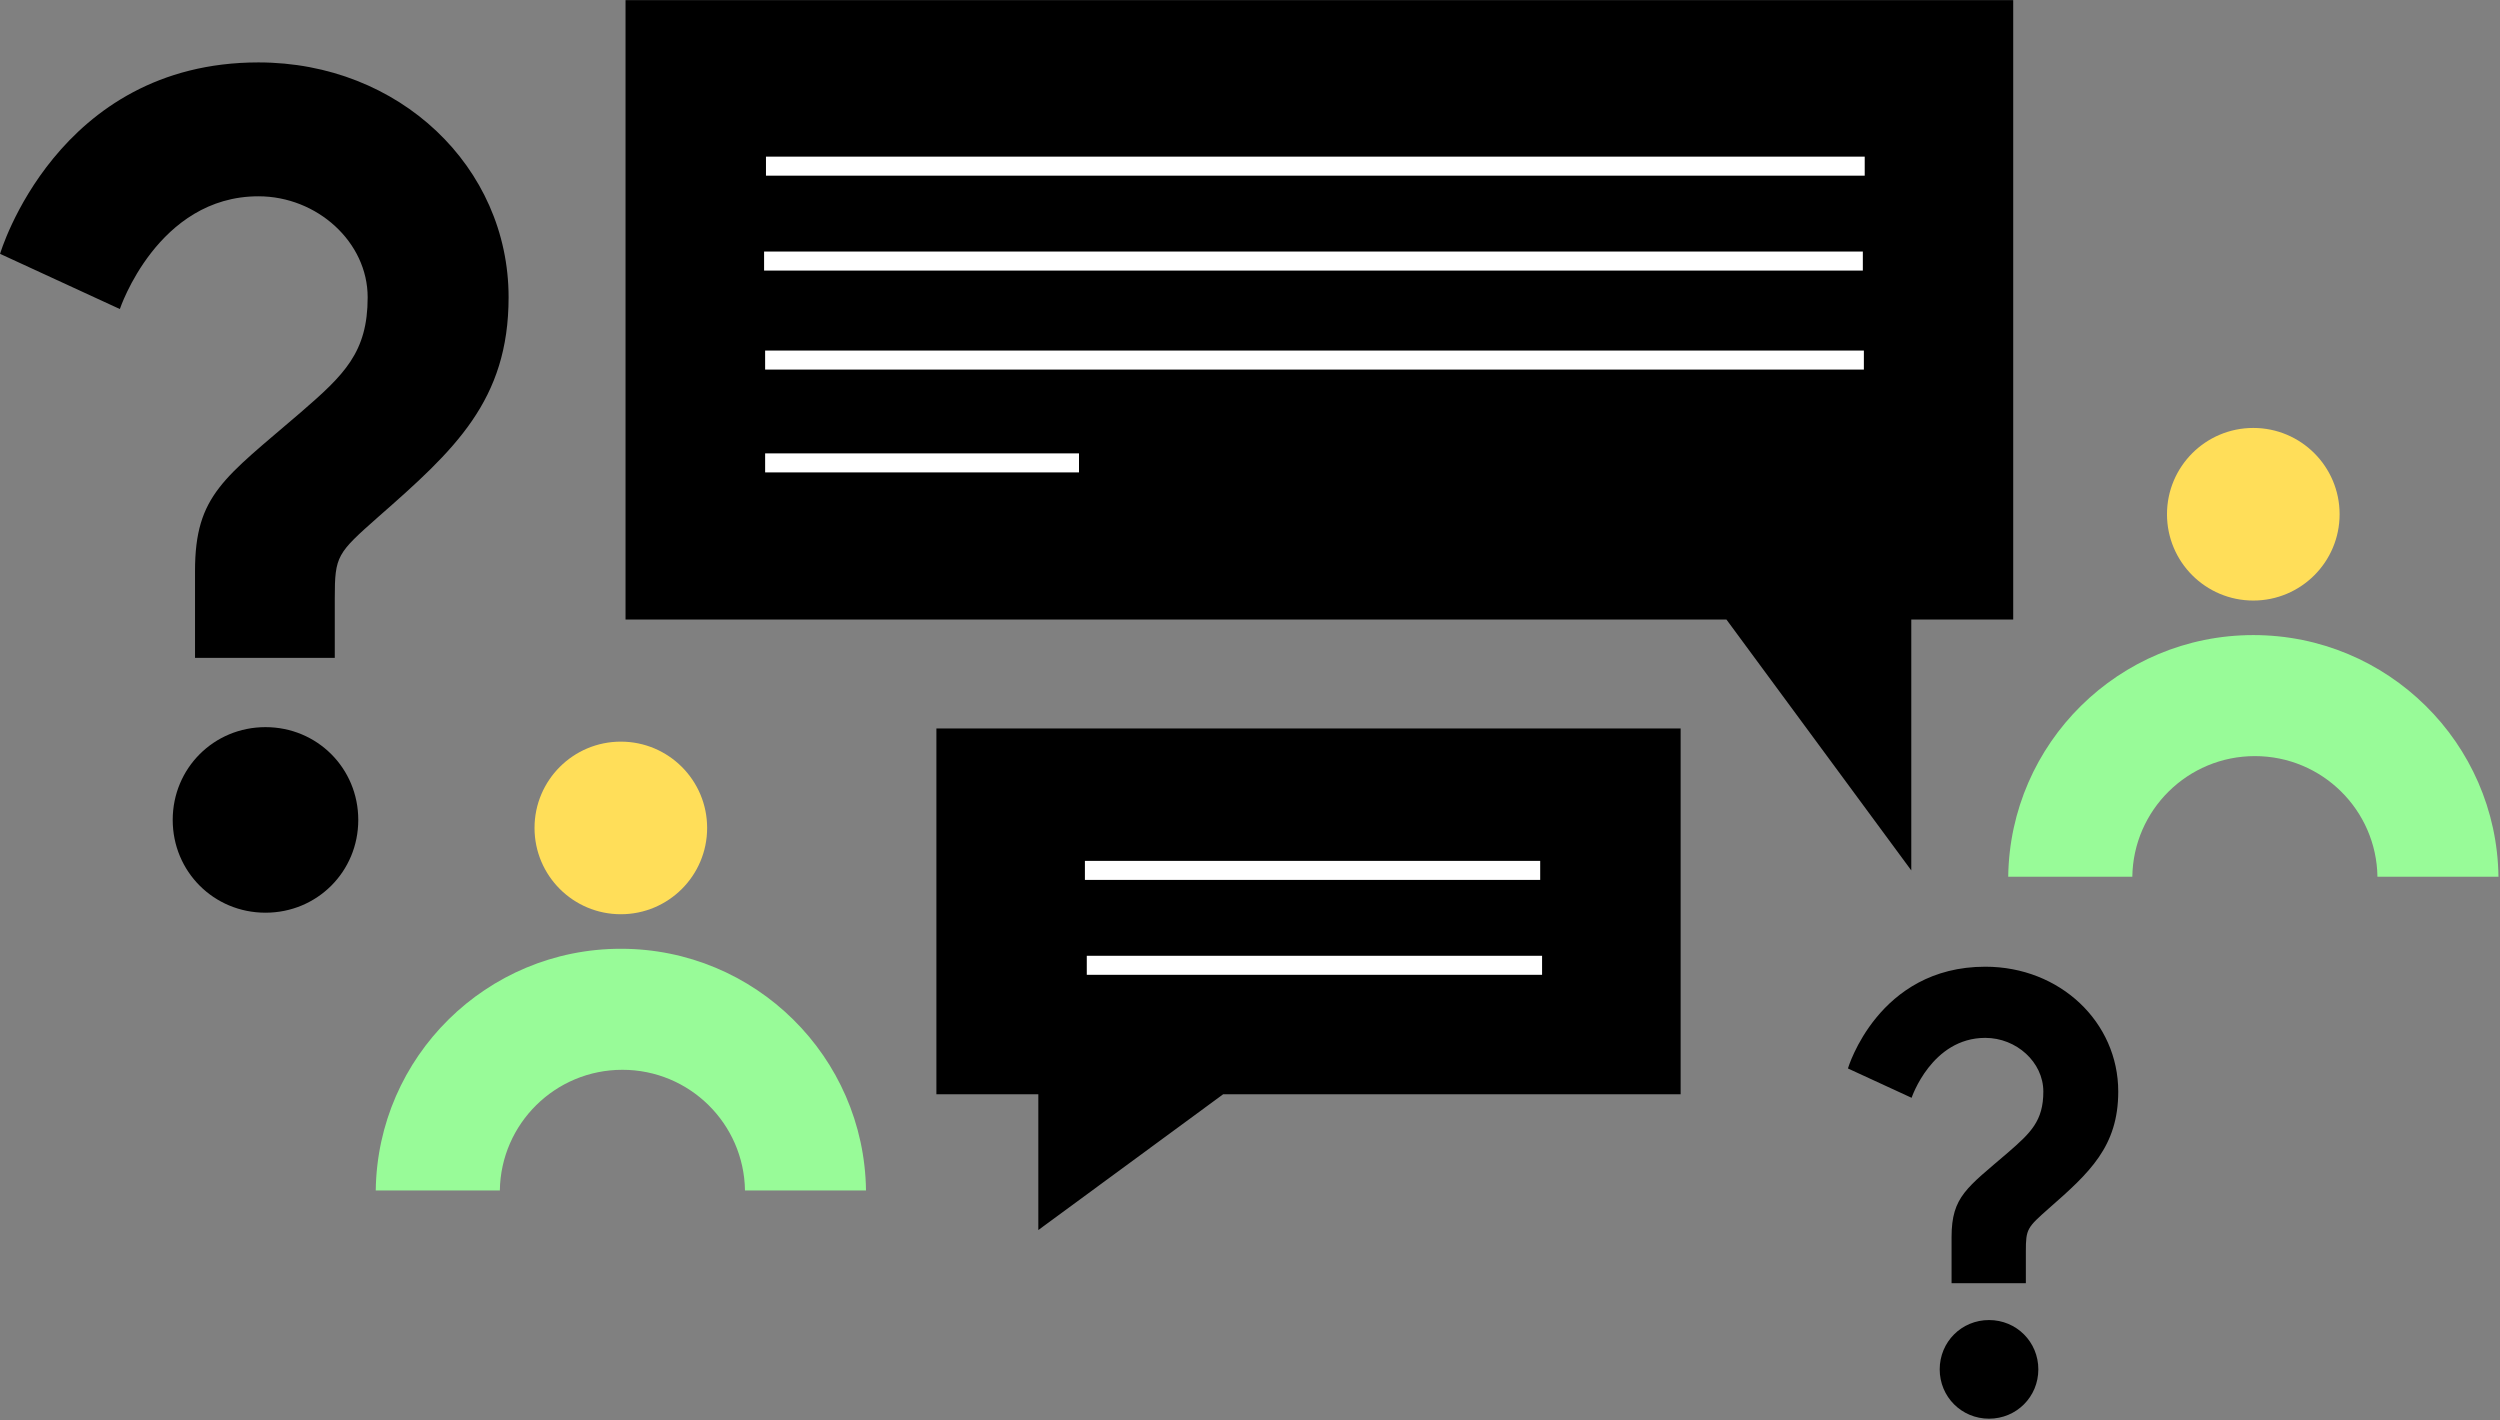 <?xml version="1.0" encoding="UTF-8" standalone="no"?>
<!DOCTYPE svg PUBLIC "-//W3C//DTD SVG 1.1//EN" "http://www.w3.org/Graphics/SVG/1.1/DTD/svg11.dtd">
<svg width="100%" height="100%" viewBox="0 0 1218 692" version="1.1" xmlns="http://www.w3.org/2000/svg" xmlns:xlink="http://www.w3.org/1999/xlink" xml:space="preserve" xmlns:serif="http://www.serif.com/" style="fill-rule:evenodd;clip-rule:evenodd;stroke-linejoin:round;stroke-miterlimit:2;">
    <rect x="0" y="0" width="1218" height="692" fill="#808080" stroke="none"/>
    <g transform="matrix(1,0,0,1,-8228.74,-3684.99)">
        <g transform="matrix(4.167,0,0,4.167,7892.72,2790.36)">
            <g transform="matrix(1,0,0,1,110.855,305.753)">
                <path d="M0,-68.108C-11.809,-68.108 -16.203,-54.926 -16.203,-54.926L-30.209,-61.38C-30.209,-61.38 -23.618,-83.761 0,-83.761C16.477,-83.761 29.248,-71.541 29.248,-56.299C29.248,-44.216 22.931,-38.449 14.006,-30.621C9.2,-26.365 8.925,-26.091 8.925,-21.147L8.925,-14.144L-7.415,-14.144L-7.415,-24.305C-7.415,-33.23 -3.982,-35.153 4.943,-42.842C10.024,-47.236 12.77,-49.846 12.77,-56.299C12.77,-62.753 6.866,-68.108 0,-68.108M0.824,-6.043C6.866,-6.043 11.672,-1.236 11.672,4.805C11.672,10.847 6.866,15.653 0.824,15.653C-5.218,15.653 -10.024,10.847 -10.024,4.805C-10.024,-1.236 -5.218,-6.043 0.824,-6.043" style="fill-rule:nonzero;"/>
            </g>
        </g>
        <g transform="matrix(4.167,0,0,4.167,7892.72,2790.36)">
            <g transform="matrix(1,0,0,1,316.02,316.462)">
                <path d="M0,-101.75L0,-29.334L-11.917,-29.334L-11.917,0L-33.53,-29.334L-162.245,-29.334L-162.245,-101.75L0,-101.75Z" style="fill-rule:nonzero;"/>
            </g>
        </g>
        <g transform="matrix(4.167,0,0,4.167,7892.72,2790.36)">
            <g transform="matrix(-1,0,0,1,468.853,-127.035)">
                <rect x="170.195" y="360.043" width="128.463" height="2.225" style="fill:white;"/>
            </g>
        </g>
        <g transform="matrix(4.167,0,0,4.167,7892.72,2790.36)">
            <g transform="matrix(-1,0,0,1,468.413,-104.843)">
                <rect x="169.975" y="348.947" width="128.463" height="2.225" style="fill:white;"/>
            </g>
        </g>
        <g transform="matrix(4.167,0,0,4.167,7892.72,2790.36)">
            <g transform="matrix(-1,0,0,1,468.655,-81.69)">
                <rect x="170.096" y="337.371" width="128.463" height="2.224" style="fill:white;"/>
            </g>
        </g>
        <g transform="matrix(4.167,0,0,4.167,7892.72,2790.36)">
            <g transform="matrix(-1,0,0,1,376.89,-57.646)">
                <rect x="170.097" y="325.349" width="36.696" height="2.224" style="fill:white;"/>
            </g>
        </g>
        <g transform="matrix(4.167,0,0,4.167,7892.72,2790.36)">
            <g transform="matrix(1,0,0,1,372.756,288.947)">
                <path d="M0,28.255L-14.15,28.255C-14.263,20.449 -20.629,14.15 -28.48,14.15C-36.332,14.15 -42.698,20.449 -42.81,28.255L-57.32,28.255C-57.118,12.62 -44.362,0 -28.66,0C-12.958,0 -0.203,12.62 0,28.255" style="fill:rgb(152,251,152);fill-rule:nonzero;"/>
            </g>
        </g>
        <g transform="matrix(4.167,0,0,4.167,7892.72,2790.36)">
            <g transform="matrix(0,-1,-1,0,344.091,264.728)">
                <path d="M-10.091,-10.091C-15.664,-10.091 -20.181,-5.574 -20.181,-0.001C-20.181,5.572 -15.664,10.091 -10.091,10.091C-4.518,10.091 -0.001,5.572 -0.001,-0.001C-0.001,-5.574 -4.518,-10.091 -10.091,-10.091" style="fill:rgb(255,222,89);fill-rule:nonzero;"/>
            </g>
        </g>
        <g transform="matrix(4.167,0,0,4.167,7892.72,2790.36)">
            <g transform="matrix(1,0,0,1,190.121,358.508)">
                <path d="M0,-58.646L0,-15.876L11.917,-15.876L11.917,0L33.53,-15.876L87.015,-15.876L87.015,-58.646L0,-58.646Z" style="fill-rule:nonzero;"/>
            </g>
        </g>
        <g transform="matrix(4.167,0,0,4.167,7892.72,2790.36)">
            <g transform="matrix(1,0,0,1,0,37.642)">
                <rect x="207.484" y="277.705" width="53.232" height="2.224" style="fill:white;"/>
            </g>
        </g>
        <g transform="matrix(4.167,0,0,4.167,7892.72,2790.36)">
            <g transform="matrix(1,0,0,1,0,59.834)">
                <rect x="207.704" y="266.609" width="53.232" height="2.224" style="fill:white;"/>
            </g>
        </g>
        <g transform="matrix(4.167,0,0,4.167,7892.72,2790.36)">
            <g transform="matrix(1,0,0,1,181.89,325.623)">
                <path d="M0,28.255L-14.15,28.255C-14.263,20.449 -20.629,14.15 -28.48,14.15C-36.332,14.15 -42.698,20.449 -42.81,28.255L-57.32,28.255C-57.118,12.62 -44.362,0 -28.66,0C-12.958,0 -0.203,12.62 0,28.255" style="fill:rgb(152,251,152);fill-rule:nonzero;"/>
            </g>
        </g>
        <g transform="matrix(4.167,0,0,4.167,7892.72,2790.36)">
            <g transform="matrix(0,-1,-1,0,153.225,301.404)">
                <path d="M-10.091,-10.091C-15.664,-10.091 -20.181,-5.574 -20.181,-0.001C-20.181,5.572 -15.664,10.091 -10.091,10.091C-4.518,10.091 -0.001,5.572 -0.001,-0.001C-0.001,-5.574 -4.518,-10.091 -10.091,-10.091" style="fill:rgb(255,222,89);fill-rule:nonzero;"/>
            </g>
        </g>
        <g transform="matrix(4.167,0,0,4.167,7892.72,2790.36)">
            <g transform="matrix(1,0,0,1,312.754,372.244)">
                <path d="M0,-36.203C-6.277,-36.203 -8.613,-29.196 -8.613,-29.196L-16.058,-32.627C-16.058,-32.627 -12.554,-44.524 0,-44.524C8.759,-44.524 15.547,-38.028 15.547,-29.926C15.547,-23.503 12.189,-20.437 7.445,-16.277C4.89,-14.014 4.744,-13.869 4.744,-11.241L4.744,-7.518L-3.941,-7.518L-3.941,-12.919C-3.941,-17.664 -2.117,-18.686 2.627,-22.773C5.328,-25.109 6.788,-26.495 6.788,-29.926C6.788,-33.356 3.649,-36.203 0,-36.203M0.438,-3.212C3.649,-3.212 6.204,-0.657 6.204,2.554C6.204,5.766 3.649,8.321 0.438,8.321C-2.773,8.321 -5.328,5.766 -5.328,2.554C-5.328,-0.657 -2.773,-3.212 0.438,-3.212" style="fill-rule:nonzero;"/>
            </g>
        </g>
    </g>
</svg>
